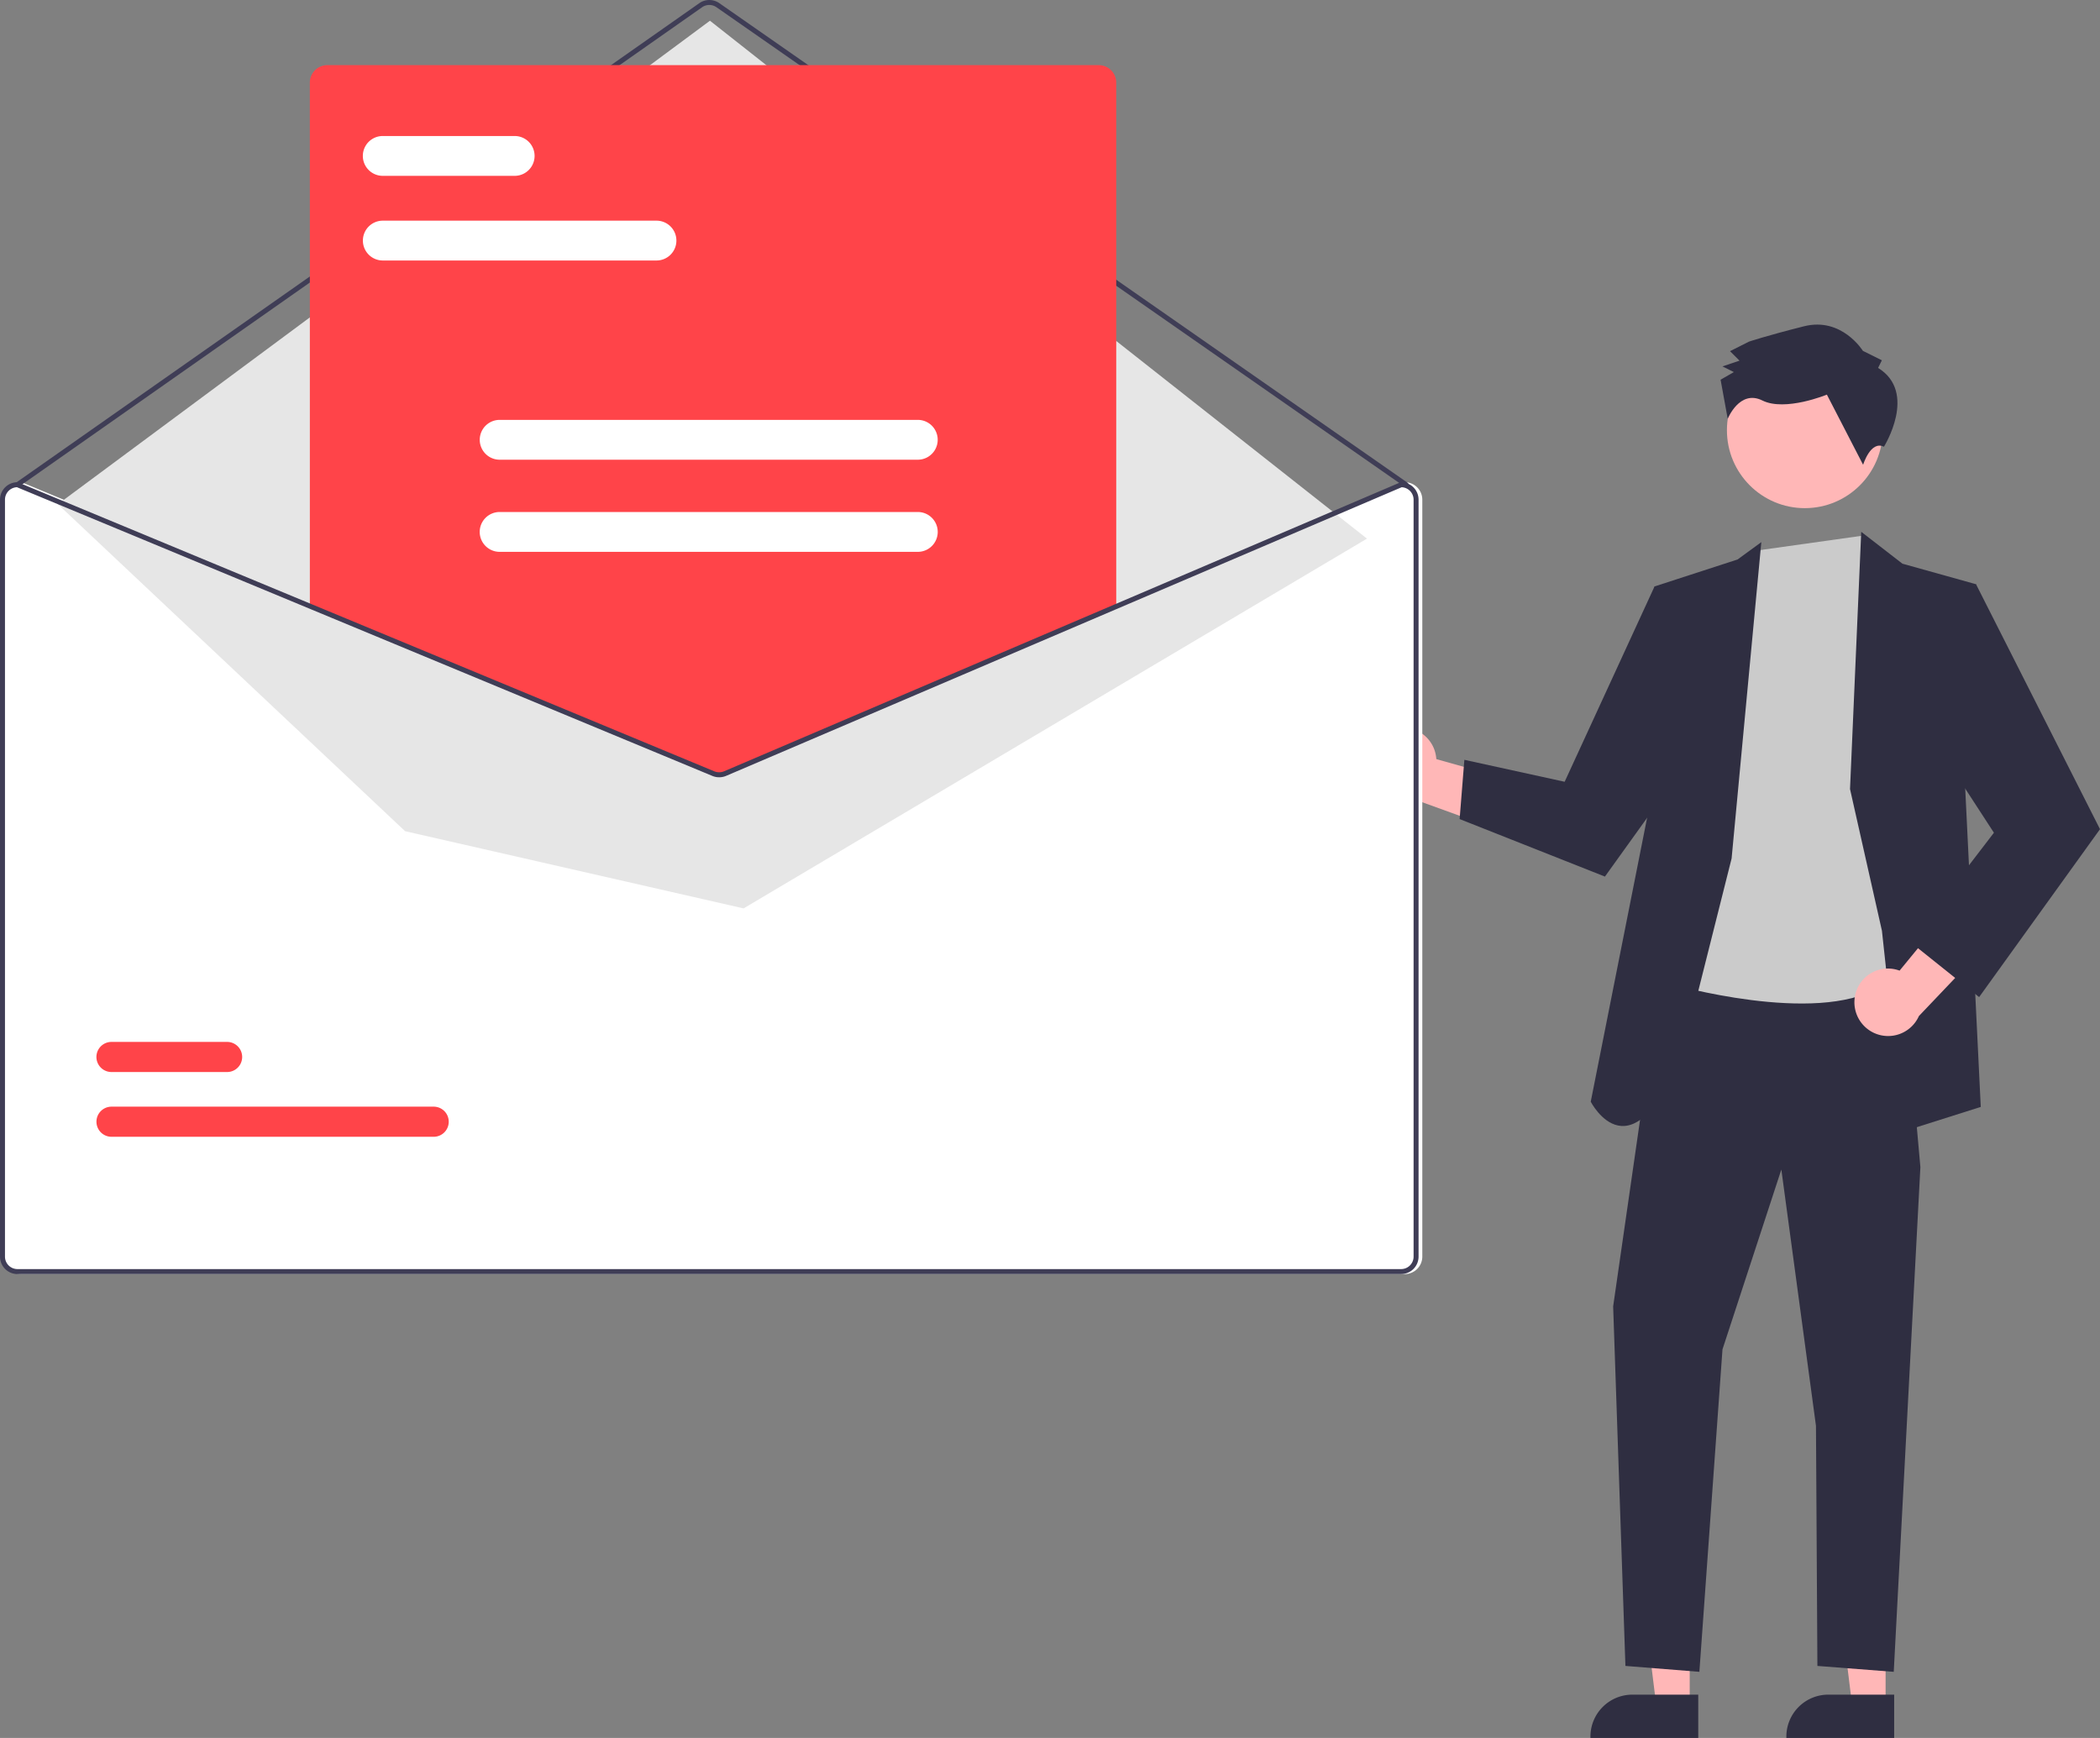 <?xml version="1.0" encoding="UTF-8"?> <svg xmlns="http://www.w3.org/2000/svg" width="377" height="312" fill="none"><rect width="100%" height="100%" fill="#808080" stroke="none"/><g clip-path="url(#a)"><path d="M250.43 130.777a6.02 6.02 0 0 1 7.421 5.493l20.588 5.793-8.402 7.282-18.266-6.617a6.054 6.054 0 0 1-6.014-6.093 6.052 6.052 0 0 1 4.673-5.858zM303.345 306.18h-6.003l-2.857-23.157h8.86v23.157z" fill="#FFB7B7"></path><path d="M304.871 312h-19.35v-.246a7.534 7.534 0 0 1 7.535-7.533h11.821v7.784l-.006-.005z" fill="#2F2E41"></path><path d="M338.512 306.18h-6.003l-2.857-23.157h8.86v23.157z" fill="#FFB7B7"></path><path d="M340.044 312h-19.35v-.246a7.534 7.534 0 0 1 7.535-7.533h11.821v7.784l-.006-.005zM298.438 173.248l-8.838 61.27 2.202 64.548 13.277 1.059 4.149-57.888 10.567-32.282 6.215 46.012.256 43.099 13.707 1.059 4.782-90.607-3.517-39.406-42.8 3.136z" fill="#2F2E41"></path><path d="M324.009 91.222c7.724 0 13.985-6.264 13.985-13.991 0-7.728-6.261-13.992-13.985-13.992-7.724 0-13.985 6.264-13.985 13.992 0 7.727 6.261 13.992 13.985 13.992z" fill="#FFB7B7"></path><path d="m315.389 98.833-15.441 77.825s25.996 7.462 37.386.573c11.39-6.89 6.287-28.164 6.287-28.164l-2.088-36.199-3.855-9.153-3.272-7.555-19.017 2.673z" fill="#CBCBCB"></path><path d="m310.869 154.074 5.332-56.753-4.263 3.115-14.912 4.844-1.02 39.957-10.43 52.542s7.458 14.559 16.7-9.524l8.598-34.181h-.005z" fill="#2F2E41"></path><path d="m304.201 111.259-7.175-5.973-16.134 35.058-18.003-3.943-.851 10.637 26.084 10.326 17.774-24.755-1.695-21.35zM332.122 141.654l2.012-46.187 7.399 5.727 13.211 3.688-1.936 36.772 2.786 57.058-13.849 4.386-3.893-36.003-5.73-25.441z" fill="#2F2E41"></path><path d="M333.011 178.834a6.014 6.014 0 0 1 8.009-4.587l13.576-16.539 3.288 10.62-13.396 14.074a6.048 6.048 0 0 1-7.993 3.06 6.062 6.062 0 0 1-3.484-6.633v.005z" fill="#FFB7B7"></path><path d="m345.9 110.004 8.843-5.122L377 148.854l-21.7 30.144-12.377-9.901 15.032-19.605-13.702-21.061 1.647-18.427zM337.165 66.043l.676-1.364-3.413-1.696s-3.762-6.126-10.572-4.408c-6.81 1.718-9.874 2.755-9.874 2.755l-3.402 1.713 1.707 1.702-3.065 1.03 2.045 1.02-2.383 1.37 1.282 7.02s2.131-5.324 6.221-3.289c4.089 2.035 11.58-1.053 11.58-1.053l6.505 12.596s1.341-4.419 3.735-3.24c0 0 6.112-9.743-1.053-14.156h.011z" fill="#2F2E41"></path><path d="M252.207 86.57h-.087l-51.29 21.912-70.177 29.981a2.272 2.272 0 0 1-1.733.01l-72.402-30.051L3.97 86.608l-.082-.038H3.8A3.134 3.134 0 0 0 .67 89.7v135.888a3.134 3.134 0 0 0 3.13 3.131h248.407a3.134 3.134 0 0 0 3.13-3.131V89.701a3.134 3.134 0 0 0-3.13-3.131z" fill="#fff"></path><path d="M252.431 87.464a.432.432 0 0 1-.256-.082L128.614 1.292a2.239 2.239 0 0 0-2.557 0L3.386 87.383a.446.446 0 1 1-.513-.73L125.545.566a3.132 3.132 0 0 1 3.582-.005l123.56 86.095a.446.446 0 0 1-.256.813v-.006z" fill="#3F3D56"></path><path d="M10.392 90.519 127.453 3.72l117.955 92.974-111.919 66.381-60.766-13.861-62.33-58.695z" fill="#E6E6E6"></path><path d="M77.853 204.074H20.021a2.7 2.7 0 0 1-2.705-2.7 2.7 2.7 0 0 1 2.7-2.706h57.837a2.7 2.7 0 0 1 2.705 2.701 2.7 2.7 0 0 1-2.7 2.705h-.005zM40.772 192.45H20.021a2.703 2.703 0 0 1-.017-5.406h20.763a2.703 2.703 0 0 1 .01 5.406h-.005zM129.1 138.866c-.442 0-.873-.087-1.281-.251l-72.195-29.969v-93.82a3.134 3.134 0 0 1 3.13-3.13H197.26a3.134 3.134 0 0 1 3.13 3.13v93.88l-.136.06-69.823 29.833c-.42.174-.867.267-1.319.267h-.011z" fill="#FF4449"></path><path d="M251.537 86.57h-.087l-51.29 21.912-70.177 29.981a2.274 2.274 0 0 1-1.734.01l-72.401-30.051-52.55-21.814-.081-.038H3.13A3.134 3.134 0 0 0 0 89.7v135.888a3.134 3.134 0 0 0 3.13 3.131h248.407a3.135 3.135 0 0 0 3.13-3.131V89.701a3.135 3.135 0 0 0-3.13-3.131zm2.235 139.019a2.235 2.235 0 0 1-2.235 2.236H3.13a2.235 2.235 0 0 1-2.236-2.236V89.701c0-1.2.949-2.188 2.148-2.237l52.806 21.924 72.058 29.915a3.207 3.207 0 0 0 2.431-.011l69.823-29.833 51.47-21.99a2.235 2.235 0 0 1 2.142 2.237v135.888-.005z" fill="#3F3D56"></path><path d="M117.862 46.765H68.715a3.572 3.572 0 0 1-3.566-3.584 3.572 3.572 0 0 1 3.566-3.567h49.147a3.571 3.571 0 0 1 3.566 3.584 3.571 3.571 0 0 1-3.566 3.567zM92.395 31.568h-23.68a3.575 3.575 0 0 1 0-7.152h23.68a3.575 3.575 0 0 1 0 7.152zM164.764 82.527H89.702a3.575 3.575 0 0 1 0-7.151h75.062a3.575 3.575 0 0 1 0 7.151zM164.763 99.067H89.701a3.579 3.579 0 0 1-3.582-3.568 3.579 3.579 0 0 1 3.566-3.584h75.078a3.578 3.578 0 0 1 3.582 3.568 3.578 3.578 0 0 1-3.565 3.584h-.017z" fill="#fff"></path></g><defs><clipPath id="a"><path fill="#fff" d="M0 0h377v312H0z"></path></clipPath></defs></svg> 